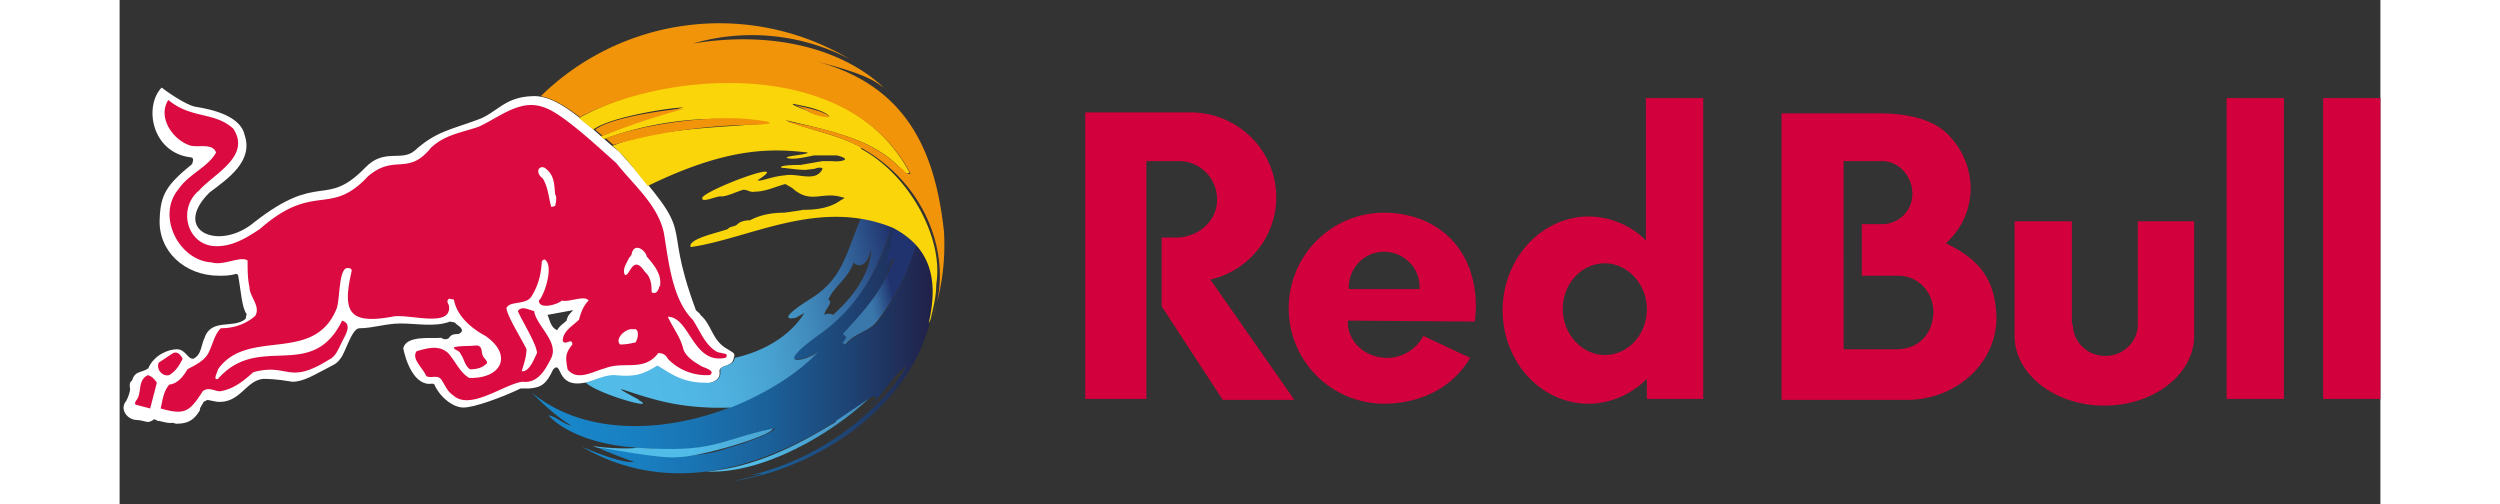 <svg height="504" width="2500" xmlns="http://www.w3.org/2000/svg" viewBox="0.6 -2.367 236.7 52.767"><rect x="0.6" y="-2.367" width="236.7" height="52.767" fill="#333333" stroke="none"/><linearGradient id="a" x1="11%" x2="103.2%" y1="50%" y2="50%"><stop offset="0" stop-color="#1885c8"/><stop offset=".14" stop-color="#1881c3"/><stop offset=".32" stop-color="#1a74b3"/><stop offset=".52" stop-color="#1b6099"/><stop offset=".73" stop-color="#1e4475"/><stop offset=".96" stop-color="#212047"/><stop offset="1" stop-color="#22183d"/></linearGradient><linearGradient id="b" x1="2.6%" x2="107.1%" y1="53.5%" y2="46.4%"><stop offset=".24" stop-color="#52bce8"/><stop offset="1" stop-color="#3f88b9"/></linearGradient><linearGradient id="c" x1="0%" y1="49.9%" y2="49.9%"><stop offset=".54" stop-color="#52bce8"/><stop offset="1" stop-color="#49a4d3"/></linearGradient><linearGradient id="d" x1="37.1%" x2="65.1%" y1="52.6%" y2="43.3%"><stop offset="0" stop-color="#3a78ac"/><stop offset=".29" stop-color="#34689e"/><stop offset=".86" stop-color="#253e78"/><stop offset="1" stop-color="#21336e"/></linearGradient><linearGradient id="e" x1="-1.6%" x2="104.5%" y1="59.6%" y2="45.1%"><stop offset="0" stop-color="#52bce8"/><stop offset=".25" stop-color="#51b9e6"/><stop offset=".41" stop-color="#4eb0de"/><stop offset=".56" stop-color="#48a1d0"/><stop offset=".69" stop-color="#418cbd"/><stop offset=".78" stop-color="#3977ab"/><stop offset=".85" stop-color="#33669c"/><stop offset=".98" stop-color="#243b75"/><stop offset="1" stop-color="#21336e"/></linearGradient><g fill="none" fill-rule="evenodd"><g fill-rule="nonzero"><path d="M49.4 37.7c1-.2 2.1-.8 3.2-.7 2 .2 2.8-.1 4.3-1 1 .5 2.3 1.8 4.9 1.8.8 0 1.8-.4 1.6-1.3 0-.7 1.4-.4 1.5-1.4.2-.5 0-.5-.8-1-1.5-.9-1.5-2.5-2.7-3.5 0-.2-.5-.4-.5-.6-3.8-10.3.7-6.8-8-16.5-2.4-1.8-6-6-9.1-5.8-3 .1-3.7 1.8-5.8 2.5-2.7 1-4.3 1.2-6.5 3.2-1.4 1.2-3.2-.3-5.2 1.8-4.2 4.3-4.7.3-11.6 5.7C11 24 6 21.8 10 17.8c2-1.5 4.6-3.3 3.7-6-.4-2-3.3-2.7-5.2-3-1-.2-3-1.6-3.5-2-1.9 2-1 6.8 3 7.3.2 0 .3.1.3.3l-.1.4C5.5 17 4.9 18 4.8 20.5c-.2 3.4 2.6 6 6.2 6 .6 0 1.2 0 1.8-.2l.2.1c.3 1.6.4 3.5.9 4.1l-.1.5c-1.2 1.1-3.6-.1-4.3 2-.4.8-.3 1.8-1.2 2.2-.6 0-.8-1-1.7-1s-2.4.6-3 2c-.7.5-1.4.2-1.7 1.3-.2 0-.3.5-.2.8 0 .4-.2.9-.4 1.3-.7.8 0 1.9 1 2 .8 0 1.3.4 1.6.1H4c.2-.3.4-.1.6 0 .4 0 1 .3 1.6.2l.3.1c1.5 0 2-.6 2.5-1.4 0-.4.3-.6.4-.9l.4-.2 1 .2c2.4.2 3-2.2 4.8-2.4.5 0 1.3 0 3.1.3 1.2 0 2.4-.8 3.6-1.4.5-.3 1-.4 1.4-1 .5-.5 1.2-3.2 2-3.2 1.4 0 2.8-.5 4.3-.5 1.8 0 3.6.4 5.2-.2l.5.1c.2.3.9.5.7 1l-.3.2c-.3 0-.8 0-1 .4-.2.2-.6.2-.8 0-1 .1-3.7-.3-4 1.1.2 1.1 1.1 4 3 3.7 0 0 .3 0 .3.2.7 1.4 2 2.3 3 2.3 1.1 0 3.9-1 6-2h.9c1.3-.1 1.8-.5 2.5-2 1-1 .2 2 3.3 1.4zm-2-6.5c-.3.3-.6.4-1 1-.7-.3-.8-1.2-1-1.6l2.7-.5c-.4.4-.6.6-.7 1.1z" fill="#fff"/><path d="M63.2 34.5c-1.3-.7-1.8-2.2-2.6-3.4-2.1-2.1-2.5-5.9-3-9-.6-3-3.2-5.1-5-7.4-1.5-1.3-5.6-5.2-7.5-5.8-2.5-1-4.7 1-6.9 2-1.7.6-3.5.8-5 2.2-2.4 3-3.8.6-6.6 3-4 4.3-5.6.5-11.3 5.5-1.5 1-3 1.9-4.8 1.8-2.9-.2-3.8-4-1.6-5.8 1.6-1.8 5.5-3.6 3.6-6.5-2-1.8-4.4-1-6.8-3-1.1 1.7.3 4 2.1 4.7.8.4 2.5-.3 2.9.8-.8 1.5-2.9 2.3-3.9 3.8-2.4 2.8 0 7.5 3.4 7.7 1.3.4 3-.7 3.8-.2 0 1 0 1.9.2 2.8 0 1 1.2 2 .6 3-1 .9-2.3 1.3-3.6 1.3-.7.7-.8 1.6-1.3 2.6-.5.9-1.5 1.3-2.2 1.7-.4.7-1 1.5-1.9 1.6-.6.7-.7 1.6-.9 2.5 2.5.7 3 .4 4.4-1.8.6-.5 1.3 0 1.8 0 1.4-.2 2.5-1.1 3.5-2 3.7-1 3.6 1.4 7.9-1.3.7-.3 1-1.1 1.3-1.7.3-.7 1.3-2 .1-2.4-3.2 6.5-8.7 1.2-13 6.1-.6.2 0-.8 0-1 3.1-4.4 10-.5 12.4-6.3.4-.9.2-4.4 1.2-4.3.1 0 .4 0 .4.3-1 4.3-.3 5.6 4.2 4.8 1.6-.4 6.1 1.2 6-1 0-.4-.4-.6 0-.9l.5.1c.3 1.7 1.8 3 3.3 3.8 2.9 2 1.7 4.5-1.7 4.4-1-.6-1.4-1.7-2.2-2.6-1-.9-2.2-.5-3.3-.2-.6.8.7 1.8 1 2.6.5.3 1.2-.2 1.6.4s.6 1.2 1.2 1.6c1.8 1.7 5.4-1.2 7.3-1.4 1.6.2 2.4-1.3 3-2.5.8-1.7-1.6-3.4-1.8-4.9-.5-.1-1.3-.6-1.7 0 .3.8 2 3.5 2 4.4-.3.6-.8 2-1.6 1.9.2-.7.5-1.5.5-2.3-.4-.9-2-3.4-2.1-4.3.3-.8 2-.3 2.6-1.2.7-1.1 1-2.2 1.1-3.6 0-.2.2-.3.3-.3 1 .6 0 3.7-.6 4.3 0 1 2 .4 2.4 0 .8.2 2.4-.6 2.8 0-.5.5-.8 1.2-1 2-.6.6-1.7 1.2-1.7 2.2.2.6 1-.4 1 .4-.8 1-.7 1.4-.5 2.6 1 1.3 2.7.2 3.9-.1 2-.8 4.1.4 5.6-1.6.5 0 .8.2 1 .6a5.6 5.6 0 0 0 4.4 1.7c.7-.5-.8-.8-1-1-.7-.4-1.6-1-1.8-1.8-.3-1.2-1.1-2.2-1.6-3.3 2.3 0 2.6 5 6 4.3.2-.1.2-.3.1-.4zm-17-15.3l-.4.1c-.3-1-.3-2-.9-3-.3-.2-.6-.6-.4-1 .2-.2.4-.2.6-.1 1 .7 1 1.6 1.1 2.8.2.2.1.8 0 1.2m8.3 14.3a6 6 0 0 1-1.4.2H53c-.6-.6.6-1.7 1.3-1.6h.3c.4.1.3 1 0 1.4m2.5-5.9c0 .2-.2.7-.5.7-.2 0-.3 0-.3-.2 0-.7-.1-1.5-.7-2-1.3-2-1.6.6-2.1.3-.3-.6.2-1.2.4-1.7l.3-.4c.2-1.3 1.4-.6 1.6.2.7.8 1.5 1.8 1.4 2.8v.3M5.8 36.9c.7-.4 1.1-1.1 1.4-1.7-.2-.4-.5-.8-1-.6l-1.5 1c-.3.7.4 1.5 1.1 1.3m-2.2 0c-1.2.5-.6 2-1.3 2.7 0 .1-.2.3 0 .4l1.5.4.7-2.7c-.2-.3-.5-.7-1-.8m32.8-2.2c.4.5.4 1.2 1 1.6.5 0 1.2-.1 1.6-.5.4-.2 0-.5-.2-.8-.3-.4 0-1.2-.8-1.2-.7.1-1.6 0-2.3.2 0 .3.6.3.7.7" fill="#db0a40"/><path d="M85 27.8c-.1-1.7-.8-3.5-2-4.7a24 24 0 0 1-3.8 7.9c-.9 1.4-2.5 1.4-3.5 2.7-.3-.1-.2-.3-.5 0 1.3-1.3-.2-.6.4-1.3 2.2-2.4 4.2-4.6 5-8l-.8 1.1 1-4-.4-.2a19.6 19.6 0 0 1-7.7 11.4c-5.3 3.8-.8 2.5 0 1.7-6.6 6.9-21.5 11.3-30 4.3 1.2 1.2 2.7 2.6 4.2 3.5-.9-.2-1.5-.9-2.4-1.1 0 0 2 2.6 8.1 3.3l1.1.1c8.2.7 8.7-.8 14.5-2 .2.1-1.9 1.2-4.8 2-4.6 1.7-9.9.4-13.7 0 0 0 .7.4 3.8 1.5-.3 0-1.3.2-5.5-1.6 10.3 6 21.4 1.4 30.5-5.3l.3.1c0 .2 0 .2-.8 1 1.6-1.2 2.4-3.1 4-4.3a17.4 17.4 0 0 1-3.5 4.4 27.8 27.8 0 0 1-11.7 6.8l-1.2.3 1.3-.2c-.6.3-1.3.4-3 .8 10.2-1.6 20.8-9.6 21-20.2z" fill="url(#a)" transform="translate(1)"/><path d="M74.6 41.8C70.5 44.3 66 46.6 61 47c6 .3 13.2-4 17-7.6l-3.4 2.3z" fill="url(#b)" transform="translate(1)"/><path d="M68 42.5c-5.7 1.2-6 2.6-14.3 2-.6.2-4 0-4.6-.2l.5.2c.8 0 6.5 1.2 8.4 1 2.3 0 9.8-2.2 10-3z" fill="url(#c)" transform="translate(1)"/><path d="M81 21.6h-.3a53 53 0 0 1-1 4c.3-.5.6-.6 1-1-1 3.2-3 5.4-5.2 7.8-.6.6.9 0-.4 1.3.3-.3.2-.1.5 0 1-1.3 2.6-1.3 3.5-2.7a23.7 23.7 0 0 0 3.9-7.8 6.7 6.7 0 0 0-2-1.6z" fill="url(#d)" transform="translate(1)"/><path d="M54 39.5c-3.9-2.1-1.1-.7 2.2.1 2.4.6 5 .8 7.4.7 4-1.6 7.3-3.8 9.2-5.9-.9.9-5.3 2.1 0-1.7 4-2.8 6.3-6.8 7.6-11.4-1-.4-2.1-.7-3.2-.8-1.6 3.8-1.9 6.4-5.4 8.5-3.9 2.5-1.4 1.9-1.4 1.9l.9-.5c-1.5 2.4-4.2 4-7.3 4.7-.1 1-1.6.6-1.5 1.4.1.9-.8 1.3-1.6 1.2-2.6 0-3.9-1.2-5-1.8-1.6 1-2.4 1.2-4.5 1-1 0-2 .5-3 .8 1.5 1.3 7.8 3 5.5 1.8zM73.8 29c.6-1.4 2.1-2.2 2.7-4-.1.3.4.4.6.4.9-.1 1-1.3 1.2-1.6-.2 2.7-2 5-4 6.8a.9.9 0 0 0-.9 0c0-.6 1-1.3.4-1.6z" fill="url(#e)" transform="translate(1)"/><path d="M78.3 13.1c-2.5-1.4-5.4-1.8-8-2.9 4 1 8.8 1.8 11.8 4.8l.2.2c.3.2.6.8 1 .5C76.8 3.4 57.8 4.8 48.7 10l1.5 1.2C52 9.8 59 8.8 59.6 8.9c-2.4.5-6.2 2-8.6 3l.3.3a34.5 34.5 0 0 1 17.3-1.7c-4.1.5-11.5.4-16.4 2.4 1.3 1 2.6 2.9 3.7 4.2 8-3.9 12.6-4 16.7-3.5.4.2-2.9.4-2 .6.8.2 2.5-.3 2.8-.3h2.3c1.9.5.1.7-.5.6h-1l-2.3.4c-.2 0-2.4 0-2 .3.4 0 2.2.3 2.7.2l.8-.1c.2-.1.7-.2.8 0-.7 1.5-2.6.4-4 .7-1.3.1-2.6.7-2.8.5 4.1-2.6-6 1.2-5.8 1.9 0 .5 1.6-.3 2-.2.6 0 1.6-.5 2.3-.7.5 0 .7.3 1.2.2 1.1 0 2.1-.5 3.2-.8l.7.4c2 1.8 3.1.3 5.3 1 .4 0 0 .2-.2.3-1.1.8-2.5 1-3.9 1l-.6.1-1.4.2c-1.2 0-2.5.2-3.6.8-.5 0-1 .1-1.3.4s-.8.2-1 .5c-.6.3-4.3 1-3.9 1.9 6.2-.9 13.5-5.2 21.2-2 3.2 1.7 5 4.5 3.7 10l.2-.4c.3-1.3.6-2.4.6-3.7.8-4.7-2.7-11.4-7.9-14.2zm-7.2-4.6c1 .2 3.2.6 3.8 1.3-1.7 0-2.6-.8-2.6-.7-.3-.1-1.4-.5-1.2-.6z" fill="#fad50a"/><path d="M51.1 11.8l-.7-.6C52.2 9.8 59 9 59.7 9l-3 .9a75 75 0 0 0-5.6 2zm35.8 10C86 13.6 83.1 6.5 73.3 4c6 1.5 6.5 2.3 7.3 2.8-4.7-4.4-12.3-5.9-20-4.6A22.1 22.1 0 0 1 77 3.8a26.7 26.7 0 0 0-32.3 3.9c1.5.3 2.9 1.3 4.1 2.2C58 5 77 3.6 83.4 15.8c-.4.2-.7-.4-1-.6l-.2-.1c-3-3-7.8-4-11.9-4.8 2.7 1 5.6 1.4 8.1 2.9 6.7 3.8 9.6 11.5 7.3 17.7 1-3 1.4-6 1.2-9.2zM64.6 10c-4.2 0-9.5.8-13.1 2.1l.8.7a56 56 0 0 1 15-2.1c3.8-.2-1.3-.7-2.7-.7zm7.8-.9s.9.8 2.6.8c-.7-.7-2.7-1-3.8-1.3z" fill="#f2940a"/></g><g fill="#d2003c"><path d="M205.1 31.6c0 1.8 1.5 3.3 3.4 3.3s3.4-1.5 3.4-3.3V20.8h5.9v12c0 4-4.2 7.3-9.4 7.3s-9.4-3.3-9.4-7.3v-12h6v10.8zm26.2 7.8h6V7.9h-6zm-10.1 0h6V7.9h-6zM111.4 14.5h-3.3v24.9h-6.4v-30h11c5 0 9 4 9 8.9 0 4.1-2.9 7.7-6.9 8.6l8.8 12.6h-7.5l-6.4-9.8v-7.2h1.5c2.4 0 4.3-1.8 4.3-3.9a4 4 0 0 0-4.1-4.1"/><path d="M129.3 27.9c-.1-2 1.4-3.8 3.5-3.9 2-.1 3.8 1.4 3.9 3.5v.4zm13.2 3.4l.1-1.3c.1-6.5-4.2-10.1-9.7-10.1a10 10 0 0 0-9.9 10 10 10 0 0 0 9.9 10c4.2 0 7.4-1.9 9.1-4.8l-4.9-2.3a4.3 4.3 0 0 1-3.8 2.3c-2.3 0-4.1-1.7-4.1-3.7v-.2zm13.6 3.5c-2.4 0-4.4-2.2-4.4-4.8 0-2.7 2-4.8 4.4-4.8s4.4 2.2 4.4 4.8c0 2.7-2 4.8-4.4 4.8zm10.3 4.6V7.9h-6v14.9a8.6 8.6 0 0 0-6-2.5c-4.9 0-9 4.4-9 9.8s4 9.8 9 9.8c2.3 0 4.5-1 6.1-2.6v2.1zm20.4-5.2h-5.7V14.5h4c1.8 0 3.2 1.6 3.2 3.4s-1.4 3.2-3.2 3.2H183v5.4h3.8c2.1 0 3.7 1.7 3.7 3.8v.1c-.1 2.1-1.4 3.7-3.7 3.8m5-11.1a7.7 7.7 0 0 0 2.6-5.8 8 8 0 0 0-2.2-5.4c-1.4-1.6-4-2.4-7.4-2.4h-10.2v30h13.3c5.1-.1 9.2-3.9 9.2-8.6-.1-3.5-1.3-5.9-5.3-7.8"/></g></g></svg>